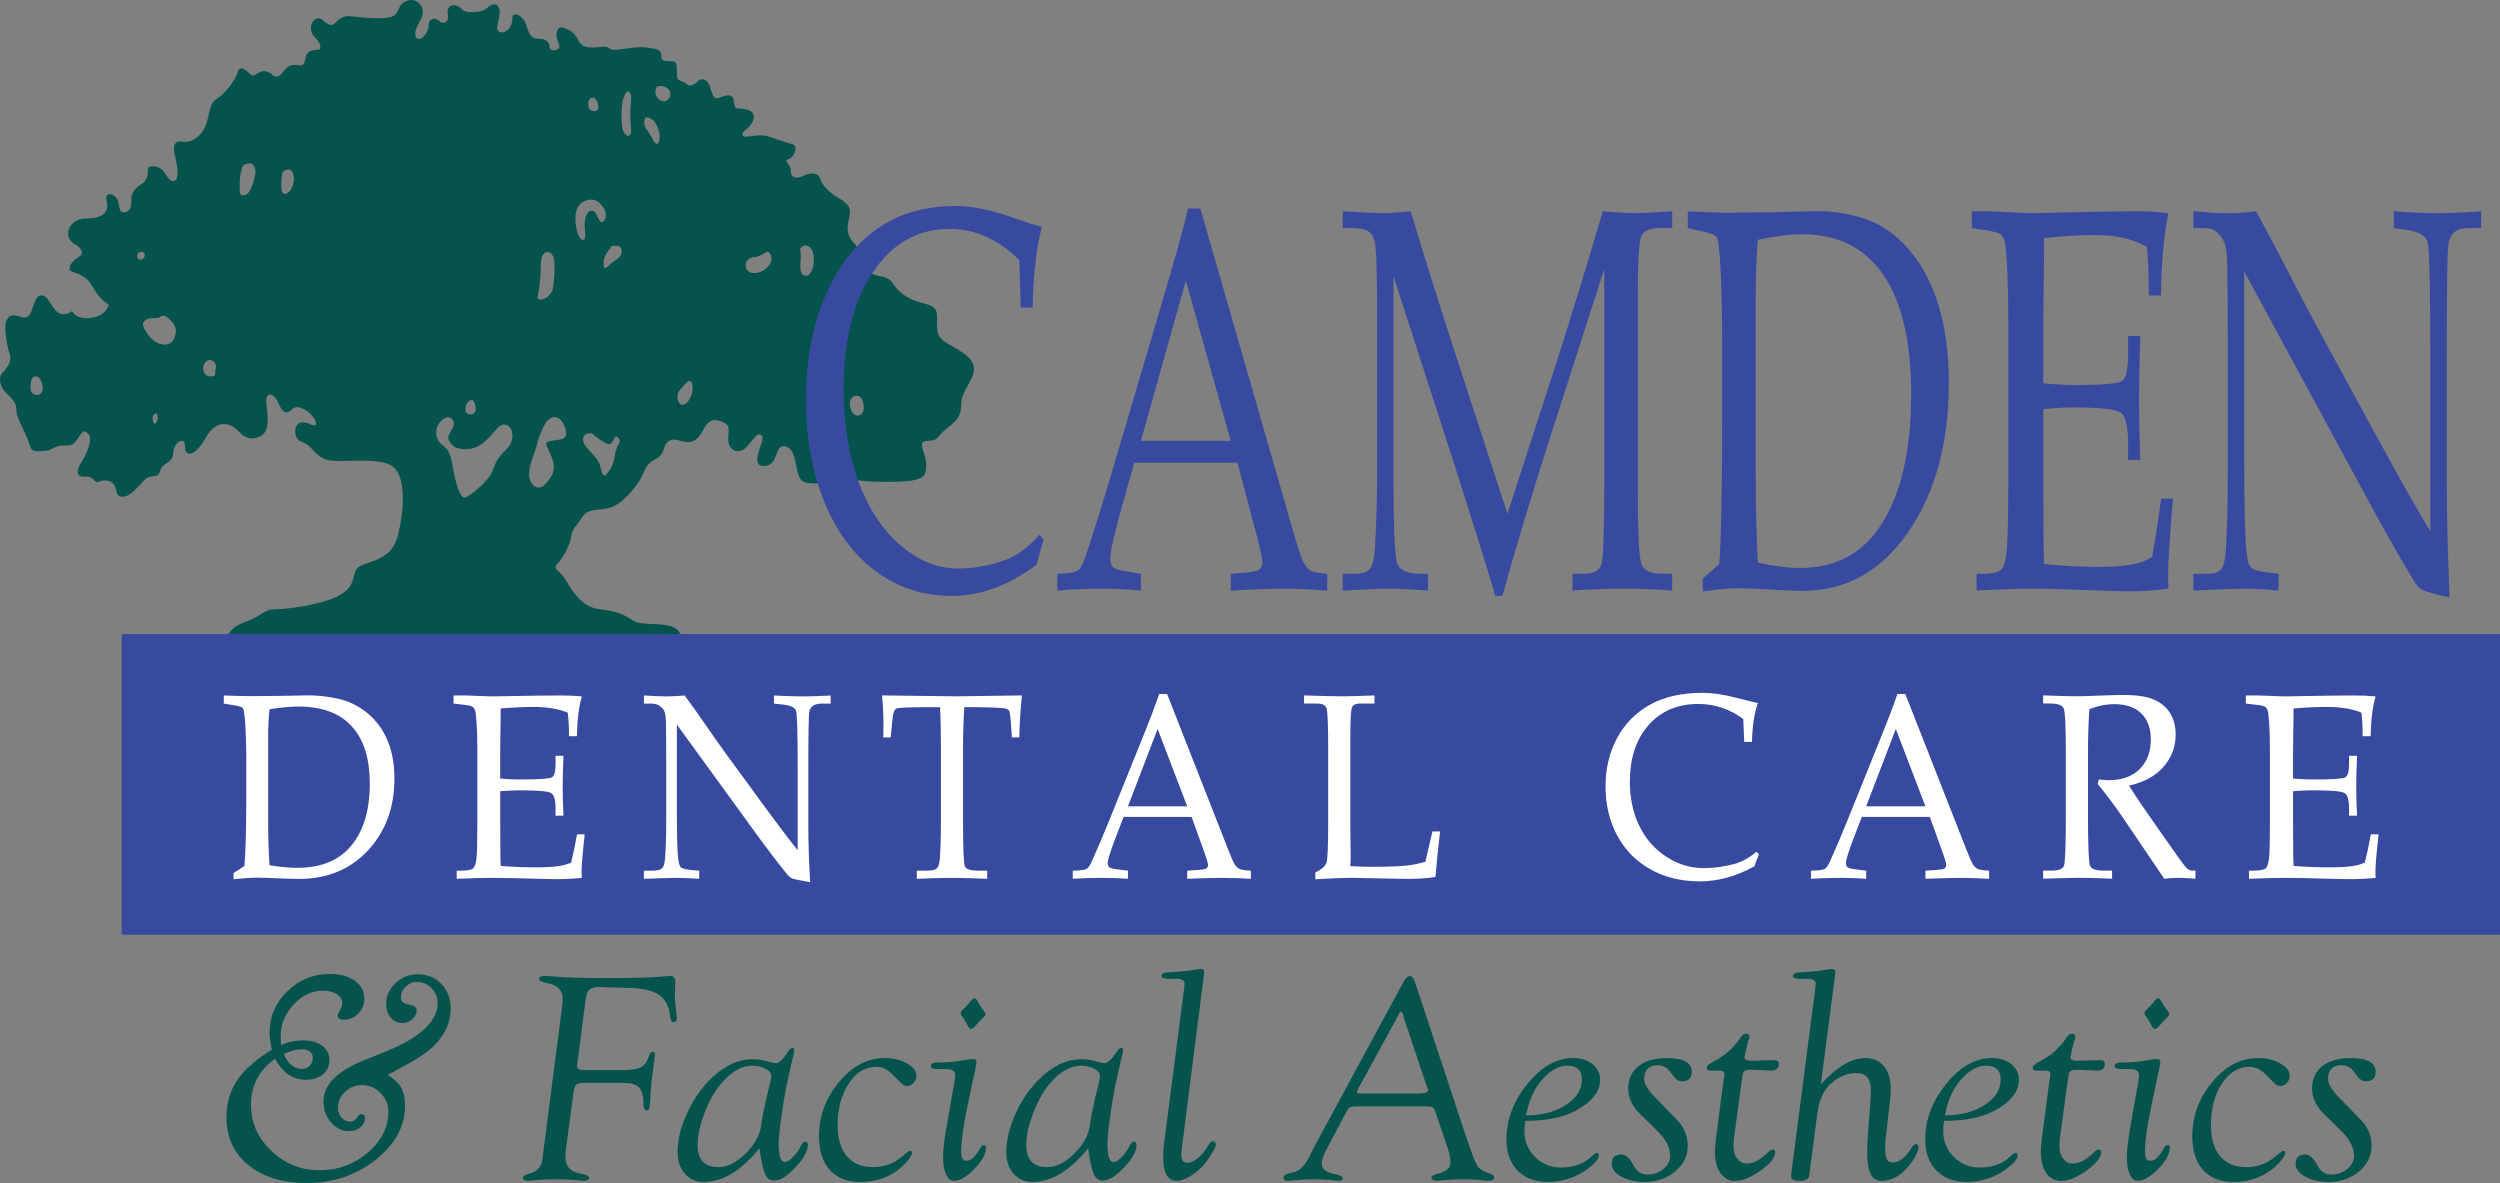 <?xml version="1.0" encoding="UTF-8"?><svg id="Layer_1" xmlns="http://www.w3.org/2000/svg" viewBox="0 0 894.02 423.05"><rect x="0" y="0" width="894.02" height="423.05" fill="#808080" stroke="none"/><defs><style>.cls-1{fill:#04534d;}.cls-2{fill:#fff;}.cls-3{fill:#384a9f;}</style></defs><path class="cls-1" d="m25.77,111.25s1.38,3.25,7,2.38,6.12-4.75,6.12-4.75c0,0-3.12-1.38-5.88-6.5s-8.12-4.75-8.12-6,.25-2.75,4-5c0,0,1.75-1.88-2.38-4.25s-2.12-9,4.38-9,8.12-2.75,7.25-6.38,3.12-2.5,4,0,.21,4.46,2.58,4.12,2.29-2.92,2.29-5.04,1.88-4,3.88-5.21,2-4,2-5.25,3.88-1.63,5.88,1.29,2.33,3.42,3.83,2.92.83-5.67,0-8.75-.58-5.75,2.67-5.17,7.33-2,8.75-7.17,1.17-6.67,3.75-8.33,6.25-6.17,7.17-9.17,3.04-.96,4.58.58,2.75-1.58,5.42-1.08,2.25,1.92,4,1.92,2.42-2.75,4.67-3.83,3.79.46,4.83-.58.37-2.79,1.75-4.17,3.54-.71,4.08-1.25.46-2.13-1.75-4.33-1.42-5.83.67-6.58,3.25,2.25,5.25,2.25,2.33-3.67,7.25-3.08,12.17,1.21,14.83-.06,1.5-4.52,5.33-5.6,7,3.17,4.42,7.17-2,6.58-.42,6.58,3.5-2.92,3.5-5.17,2.33-2.67,3.83-1.17,3.58-.08,3-2.17.58-4.08,3-3.42,1.42,2.33,5.25,2.33,4.96-.63,6.25-1.92,4-1.5,4,2-2,6.17,0,7,4.5-1.42,4.5-4.58,3.67-1.42,4.83,1.67,1.42,5.33,4.33,5.33,4.17,1.17,4.17,3,4.75,1.58,3.25-1.42-.67-6.25,1.67-5.5,4,1.67,5.25,4.25,2.92,2.83,5.5,2.83,4.5-.92,5.83.42,8.58-1.08,13.17-.42,5.33.83,5.33,3.33,3.92.92,5,2,.08,5.17.96,6.04,2,.58,3.21,1.79,3.08-.25,4.17-1.33,3.33-.5,4.25,2.75,1.42,4.08,3.5,3.25,4.33-1.42,4.75,1,.33,3,2.08,3,6,.58,5,3.92-4.33,4-3.92,5.58,5.5-.83,9.42.5,5.83,2.08,8.25,2.67,1,4.6-1.17,5.38.75,1.53.75,4.12,2,3.17,4.25,2,5.5-1.58,6.25.83,2.83,4.67,6.67,7,4.67,3.58,3.58,7.83.12,6.54,2.25,8.67,3.5,9.33,6.29,10.67,5.12.25,7.29,3.42,3.83,4.25,6.92,5.75,7.67,1.42,8.58,4.17-1.17,8,2.58,10.58,10.25,5.08,10.83,9.33-4.5,8.5-4.5,12.92-1.25,6.08-5,8.92-2.92,4.58-7.08,4.58-.42,4.42-.42,8.33-.75,5.08-5,5.83-15.5.58-18.75,0-16.5,2.17-20.08.5-1.75-11-6.25-12.59-2.33,6.92-8,6.92.83-9.33-.75-10.92-3.08,1.75-5.58,4.25-6.42,1.42-6.42-2.83,1.25-5.33-3.5-6.75-5,4.67-8.25,6.92-6.58-1.17-9.25.25-1.08,4.58-5.08,6.67-3.83,4.75-5.5,7.42-6.5,9.08-11.42,10.08-7.25.08-9.5,3.58-3.25,3.58-3.75,6.83-3,7.58-4.92,9.5,1,2.08,3.25,6.08,5.83,9.17,11.17,10,8.08,1,12.33,4,15.5-.75,17.5,5.58-157.67,1.58-158.83,1.58-2.83-2.17-2.83-2.17c0,0,.67-2.5,6.33-4.5s6-4.33,10.33-4.33,18.33-1.83,24-5.67,2.67-8.17,6.67-10,10.83-2.33,13-10.33,3.83-23-3-25.83-19.33,0-23.33-2-4.33-4.83-7.83-6-3-7,0-7,2.58,1,4.33,1,0-3.5-2.83-5.25-4.08-1.42-5.17-.33-2.92,2.08-4.58-1.92-3.83-4.08-4.42-2.42,1.17,7.67-.08,11.33-6.37,4.29-8.92,1.75-3.83-3.58-6.33-3.58-4.67,1.75-6.5,5-4.33,6.17-6.17,5.5-.62-3.21-1.67-4.25-3.75,1-3.75,4.33-3.75,3-4.67,6.17-3.17.83-5.58,3.25-4.92,6-8,6-1.08-4.5-4.67-5.58-3.54,1.46-5.17-.17-2-1.42-4-1.42-3.08-1.5-.58-5.42,3.79-8.46,2.33-9.92-1.92-1.17-3.75,1.67-2.58,2.5-5.33,2.5-4.33,1.92-6.25,1.92-4.83,1-5.58-1.83-1.58-4-2.83-6.83-2-4.17-2-6.42-2.04-4.04-3.83-5.83-2.92-5.25-1.08-7.08,3.33-4.25,2.58-6.5-2.33-9.33-1.25-11.92,2.75-2.25,5.08-1.5,3.33,0,4.42-3.5,2.25-4.83,4.08-3.92,3.42,5.67,5.75,6.33,4.17-1,4.17-1Zm-14.88,27.75c0,2.75,4.38,3.25,4.38,0s-1.75-4.25-1.75-4.25c-2.25-.75-2.62,1.5-2.62,4.25Zm40.38-22.25s2.12,5.5,6.5,6.38,5.12-3.12,5.12-5.12-3-5.12-4.5-5.12-.12.88-3.5.88-4.18,1.84-3.62,3Zm21.38,15.12s.12,2.73,2.62,2.73,1.25-.85,1.88-2.73-1.38-3.88-3-2.88-1.5,2.88-1.5,2.88Zm-18.06,17.69s.03,2.84,1.19,1.69.38-3.81,0-3.44-1.19.25-1.19,1.75Zm-5.56-57.98s.08,1.75,1.67,1.17,1.25-2.67,0-2.67-1.67.67-1.67,1.5Zm37.75-32.08s-1.08,2.75-1.08,6.17-.08,4.58,1.92,4.08,3-4.58,3.58-7-.67-4.33-1.58-4.33-2.56.26-2.83,1.08Zm14.17,2.58c-.06.5-1.25,7.25.83,7.25s3.33-3.39,3.33-5.19-.67-3.56-1.75-3.56-2.31.59-2.42,1.5Zm95,28.08s-2.58-.42-2.58,4.67-.67,9.67-1.17,11.42,5.08,1.08,5.67-3.92,1.17-12.17-1.92-12.17Zm22.92-2.25s-3,3.33-3,5.83.29,2.79,2,1.08,4.42-2.6,4.42-4.67-.58-2.41-3.42-2.24Zm-11.92-3.5c.92,1.75,2.83,2.58,2.25-1.92s.83-7.17,2.42-7.17,2.17,3,3.08,3.92,3.17-1.58,1.17-4.83-4.15-3.46-6.67-2.58c-5.25,1.84-3.17,10.83-2.25,12.58Zm61.5,13.08c2.42.67,5.42-.67,6.92-3.08s-.55-5.21-1.5-4.26-3.5,1.74-3.5,1.74c-4.83,0-4.33,4.94-1.92,5.6Zm17.92-5.6c0,1.98-1,6.75,1.89,6.75s3.69-7.89,1.61-9.97-3.5,0-3.5,0c-.52.52,0,1.25,0,3.23Zm-52-58.98c0,1,.5,2.67,2.54,3.25s3.96-2.42,2.04-4.33-4.08-.75-4.08-.75c0,0-.5.83-.5,1.83Zm-3.08,13.5c1.08,1.08,1.96,3.71,3.08,4.83s2.17-1.67,1.08-4.92-2.33-3.68-3.33-4.17c-2.42-1.17-1.92,3.17-.83,4.25Zm-9-6.72c-.17,4.03.17,7.22,1.33,8.38s2.11.17,2.11-1.35-.69-5.4-.11-9.9-1.33-4.17-1.33-4.17c-1.04,1.04-1.83,3-2,7.03Zm-11.83-1.37c0,1.33,3.5,2.42,3.5,0s-1.5-3.42-1.5-3.42c-2.67,0-2,2.08-2,3.42Zm94,104.25s-1.33,1.33,0,4.25,4.42,2,4.42-.83-.93-4.42-2.5-4.42-1.91,1-1.91,1Zm-61.83-2.42s-1.04,2.63.5,4.17,4-1.42,4.42-4.17-.25-4.58-1.58-3.67-3.33,3.67-3.33,3.67Zm-32.92,15c-.42,0-2.08,1.58-.67,3.83s4.75,4.67,5.5,7.42,1.12,4.37,2.17,3.33,2.67-3.08,3.08-6.42,1.83-4.67,1.83-5.5-1-2.17-1.67-1.5-1.08,3.25-3,2.33-4.58-3-5.08-3.5-1.25,0-2.17,0Zm-14.92-3.33s-2.15,4-2.61,6.58-2.97,7.17-2.97,11.08,3,6.42,5.58,3.83,4.5-5.36,2.33-10.22-2.58-4.86.08-5.44,5.25-.11,5.25-2.72-1.9-5.78-4.12-5.78-3.55,2.67-3.55,2.67Zm-28.33-5.75s-.33,2.5,2.25,2.08,1.08-5.17,0-5.17-2.25,1.5-2.25,3.08Zm-8.42,12.92c3.33,2.33,3.25,5.08,4.33,10.33s2.42,9.08,4.07,8.58,8.6-6.17,9.68-9.42,1.87-4.71,5-7.83,2.5-7.83,0-8.67-3.79,2.04-6.42,4.67-5,4-8.26,4-4.9-1.17-5.9-3.17,1.75-3.83,1.75-6-2.25-2.33-2.25-2.33c-4.58,1.42-5.33,7.5-2,9.83Z"/><rect class="cls-3" x="43.52" y="226.75" width="850.5" height="107.5"/><path class="cls-2" d="m87.4,309.65c.44-4.76.67-13.08.67-24.97v-13.36c0-5.47-.17-10.18-.5-14.14-.19-2.3-.45-3.64-.77-4.01s-1.47-.71-3.44-1.01l-3.33-.55v-2.9c4.59.15,7.67.23,9.25.23l11.21-.09,9.13-.18c3.67-.06,7.43.34,11.3,1.2s7.36,2.59,10.5,5.18c3.14,2.6,5.53,5.85,7.17,9.77,1.64,3.92,2.46,8.44,2.46,13.57,0,10.38-3.16,18.97-9.48,25.75-6.32,6.79-14.58,10.18-24.78,10.18l-5.13-.14c-5.03-.22-8.21-.32-9.55-.32-2.25,0-5.11.18-8.59.55v-2.21l3.88-2.53Zm9-.23c3.75.61,7.06.92,9.92.92,7.78,0,13.82-2.21,18.13-6.63,5.2-5.38,7.79-13.21,7.79-23.5,0-8.97-2.16-15.8-6.48-20.5-4.32-4.7-10.65-7.05-18.99-7.05-2.92,0-6.38.32-10.38.97-.33,2.95-.5,6.3-.5,10.04v30.13c0,5.56.17,10.77.5,15.62Zm82.48-26.49v11.31l.04,6.51c0,4.06.04,7.03.12,8.91,4.05.34,8.4.51,13.03.51,3.11,0,5.72-.15,7.83-.46,1.36-.18,2.8-.58,4.33-1.2.69-2.7,1.4-6.08,2.12-10.14h2.74c-.75,6.75-1.12,11.24-1.12,13.49l.08,2.08c-3.19.31-6.32.46-9.4.46l-6.53-.14c-7.21-.21-12.5-.32-15.88-.32s-7.55.11-12.93.32v-2.9h1.29c2.41,0,3.93-.26,4.55-.78.62-.52,1.04-1.75,1.25-3.69.21-1.94.31-6.2.31-12.81v-25.29c0-4.15-.09-7.54-.27-10.18-.18-2.64-.37-4.22-.58-4.72s-.51-.9-.89-1.17c-.39-.28-1.58-.52-3.58-.74l-3.2-.37v-2.9h4.49l4.41.16c2.47.11,4.34.16,5.61.16l15.97-.27,7.57-.05c2.58-.03,5.18.08,7.82.32-1.05,3.65-1.64,8.39-1.75,14.24h-2.83c0-3.38-.15-6.19-.46-8.43-3.27-1.35-7.29-2.03-12.06-2.03-3.8,0-7.77.18-11.93.55.03,2.88,0,5.76-.08,8.65l-.08,7.08v9.34c2.74.22,5.17.32,7.28.32,6.6,0,10.33-.25,11.21-.76s1.31-2.08,1.31-4.72v-2.99h2.83c-.19,4.64-.29,8.34-.29,11.1,0,2.92.1,6.36.29,10.32h-2.83v-2.67c0-2.95-.52-4.75-1.56-5.41-1.04-.66-4.7-.99-11-.99-2.33,0-4.74.11-7.23.32Zm63.18-23.84v31.85c0,7.25.12,12.31.37,15.16.19,2.18.52,3.51.98,3.99s1.78.82,3.97,1.04l2.66.23v2.9c-3.01-.21-5.73-.32-8.17-.32-1.69,0-5.56.11-11.61.32v-2.9h2.98c1.79,0,2.96-.28,3.52-.83.55-.55.9-1.64,1.03-3.27.3-3.38.46-7.97.46-13.78v-22.9c0-4.3-.04-8.55-.12-12.76-.06-1.78-.27-3-.64-3.66-.37-.66-.92-1.25-1.63-1.77-.72-.52-1.72-.78-3.02-.78h-2.56v-2.9c3.5.21,6.18.32,8.03.32,1.99,0,4.16-.11,6.54-.32,2.73,3.72,5.3,7.33,7.71,10.85,2.41,3.52,4.92,7.06,7.51,10.62l14.15,19.35c5.1,6.94,8.78,11.76,11.04,14.47v-29.58c0-12.38-.2-19.14-.6-20.29-.4-1.15-1.99-1.88-4.78-2.19l-3.1-.32v-2.9c4.44.21,7.89.32,10.34.32s5.87-.11,9.93-.32v2.9h-3.19c-2.56,0-4.04.95-4.43,2.86-.25,1.26-.37,7.99-.37,20.18v20.78c0,5.59.22,12.27.66,20.04-3.75-.65-5.93-1.11-6.54-1.41-.61-.29-1.19-.78-1.74-1.45-3.06-3.78-6.27-7.97-9.64-12.58l-29.74-40.93Zm102.79-6.2c-.31,4.61-.46,9.46-.46,14.56v26.26c0,9.77.22,15.15.67,16.15.45,1,2.05,1.5,4.8,1.5h3.16v2.9c-4.97-.21-9.17-.32-12.62-.32s-7.66.11-12.54.32v-2.9h3.53c1.85,0,3.06-.27,3.62-.81.56-.54.91-1.59,1.05-3.16.28-3.59.42-8.23.42-13.91v-26.31c0-5.19-.1-9.95-.29-14.28h-4.28c-6.91,0-10.72.18-11.42.53-.7.35-1.16,1.73-1.38,4.12l-.59,6.17h-2.65l.08-5.48c0-2.21-.17-5.39-.5-9.54,15.15.21,24.06.32,26.72.32l23.27-.32c-.53,5.19-.84,10.2-.93,15.02h-2.65l-.42-6.04c-.17-2.09-.41-3.32-.71-3.71-.31-.38-1-.62-2.06-.71-3.09-.25-6.59-.37-10.52-.37h-3.28Zm81.29,39.25h-24.34l-2.85,7.42c-1.88,4.91-2.82,7.92-2.82,9.03,0,.71.18,1.21.53,1.52.35.31,1.24.55,2.67.74l4.04.51v2.9c-2.69-.21-5.72-.32-9.09-.32-4.04,0-7.59.11-10.65.32v-2.9l1.26-.05c1.96-.06,3.23-.28,3.81-.67.57-.38,1.18-1.33,1.83-2.83,1.99-4.42,4.03-9.2,6.1-14.33l11.57-28.7c3.09-7.62,5.19-13.15,6.31-16.59h2.86l21.29,54.23c1.43,3.69,2.38,5.91,2.86,6.66.48.75,1.02,1.29,1.64,1.61.62.32,2,.55,4.17.67v2.9c-3.65-.21-7.13-.32-10.44-.32-3.09,0-7.2.11-12.33.32v-2.9l4.17-.28c1.49-.12,2.37-.29,2.65-.51.42-.34.63-.77.63-1.29,0-.55-.42-2-1.26-4.33l-4.62-12.81Zm-22.78-3.78h21.2l-10.59-27.68-10.61,27.68Zm79.51,21.38c2.75.15,5.43.23,8.04.23,5.27,0,9.4-.15,12.37-.46,2.08-.25,4.22-.69,6.44-1.34l2.52-10.83h2.74c-.7,5.8-1.25,11.23-1.64,16.26-2.53.46-5.98.69-10.35.69l-20.03-.37c-2.69,0-6.89.17-12.58.51v-2.44c2.24-1.07,3.57-2.23,3.98-3.46.41-1.23.61-6.1.61-14.6v-25.34c0-9.21-.2-14.35-.61-15.41-.41-1.06-1.55-1.59-3.43-1.59h-4.59v-2.9c6.68.21,11.11.32,13.3.32,2.92,0,6.87-.11,11.87-.32v2.9h-5.22c-1.49,0-2.43.47-2.82,1.41-.39.94-.59,4.83-.59,11.68v29.35l.13,12.99-.13,2.72Zm140.87-44.41l-.33-8.2c-2.44-1.81-5-3.16-7.68-4.05-2.68-.89-5.47-1.34-8.38-1.34-7.41,0-13.35,2.52-17.81,7.56-4.46,5.04-6.69,11.78-6.69,20.23,0,5.93,1.13,11.21,3.4,15.85,2.26,4.64,5.48,8.31,9.66,11.01,4.17,2.7,8.58,4.05,13.22,4.05,3.68,0,7.32-.48,10.91-1.43,2.69-.71,5.39-2.18,8.11-4.42l.86.92c-.58,1.41-1.11,2.84-1.61,4.28-3.21,1.78-6.45,3.13-9.7,4.03s-6.53,1.36-9.82,1.36c-6.75,0-12.69-1.46-17.81-4.38-5.12-2.92-9.05-6.95-11.8-12.09-2.74-5.14-4.12-10.96-4.12-17.44s1.39-12.28,4.16-17.39c2.77-5.11,6.69-9.08,11.76-11.89s11.29-4.22,18.68-4.22c3.87,0,8.4.71,13.59,2.12,2.58.68,4.68,1.18,6.3,1.52-1.23,3.29-1.95,7.92-2.14,13.91h-2.76Zm66.39,26.81h-24.34l-2.85,7.42c-1.88,4.91-2.82,7.92-2.82,9.03,0,.71.18,1.21.53,1.52.35.31,1.24.55,2.67.74l4.04.51v2.9c-2.69-.21-5.72-.32-9.09-.32-4.04,0-7.59.11-10.65.32v-2.9l1.26-.05c1.96-.06,3.23-.28,3.81-.67.57-.38,1.18-1.33,1.83-2.83,1.99-4.42,4.03-9.2,6.1-14.33l11.57-28.7c3.09-7.62,5.19-13.15,6.31-16.59h2.86l21.29,54.23c1.43,3.69,2.38,5.91,2.86,6.66.48.75,1.02,1.29,1.64,1.61.62.32,2,.55,4.17.67v2.9c-3.65-.21-7.13-.32-10.44-.32-3.09,0-7.2.11-12.33.32v-2.9l4.17-.28c1.49-.12,2.37-.29,2.65-.51.42-.34.63-.77.63-1.29,0-.55-.42-2-1.26-4.33l-4.62-12.81Zm-22.78-3.78h21.2l-10.59-27.68-10.61,27.68Zm94.02-7.37c2.75,4.33,6.16,9.37,10.23,15.11l8.08,11.47c1.43,1.97,2.38,3.09,2.86,3.36.48.28.97.41,1.47.41h1.09v2.9c-2.33-.21-4.36-.32-6.1-.32-1.6,0-3.28.11-5.05.32l-14.9-22.02c-2.78-4.05-5.75-8.02-8.92-11.89l.42-1.57c1.63.15,2.83.23,3.62.23,4.68,0,8.35-1.32,11-3.96,2.65-2.64,3.98-6.17,3.98-10.6,0-3.96-1.12-7.06-3.37-9.28-2.25-2.23-5.49-3.34-9.72-3.34-2.95,0-5.91.6-8.88,1.8-.34,4.88-.5,10.11-.5,15.66v22.25c0,10.84.24,16.85.71,18.04.48,1.18,2.02,1.77,4.63,1.77h3.28v2.9c-4.66-.21-8.51-.32-11.57-.32-2.41,0-6.78.11-13.09.32v-2.9h3.16c2.41,0,3.84-.58,4.29-1.73.45-1.15.67-7.21.67-18.18v-22.16c0-9.52-.26-14.85-.78-15.99-.52-1.14-2.21-1.7-5.07-1.7h-2.27v-2.9c5.22.21,9.2.32,11.95.32,1.85,0,4.52-.08,8-.23,4.04-.15,6.94-.23,8.71-.23,4.85,0,8.54.56,11.05,1.68,2.51,1.12,4.42,2.74,5.72,4.86,1.3,2.12,1.96,4.65,1.96,7.6,0,4.33-1.42,8.15-4.27,11.47-2.85,3.32-6.98,5.59-12.39,6.82Zm58.64,1.94v11.31l.04,6.51c0,4.06.04,7.03.13,8.91,4.1.34,8.5.51,13.19.51,3.15,0,5.79-.15,7.92-.46,1.38-.18,2.84-.58,4.38-1.2.7-2.7,1.42-6.08,2.15-10.14h2.78c-.76,6.75-1.14,11.24-1.14,13.49l.08,2.08c-3.23.31-6.4.46-9.51.46l-6.61-.14c-7.29-.21-12.65-.32-16.08-.32s-7.64.11-13.09.32v-2.9h1.3c2.44,0,3.98-.26,4.61-.78.63-.52,1.05-1.75,1.26-3.69.21-1.94.32-6.2.32-12.81v-25.29c0-4.15-.09-7.54-.27-10.18-.18-2.64-.38-4.22-.59-4.72s-.51-.9-.9-1.17c-.39-.28-1.6-.52-3.62-.74l-3.24-.37v-2.9h4.54l4.46.16c2.5.11,4.39.16,5.68.16l16.16-.27,7.66-.05c2.61-.03,5.25.08,7.91.32-1.07,3.65-1.66,8.39-1.77,14.24h-2.86c0-3.38-.15-6.19-.46-8.43-3.31-1.35-7.38-2.03-12.2-2.03-3.84,0-7.87.18-12.08.55.03,2.88,0,5.76-.08,8.65l-.08,7.08v9.34c2.78.22,5.23.32,7.36.32,6.68,0,10.46-.25,11.34-.76s1.33-2.08,1.33-4.72v-2.99h2.86c-.2,4.64-.29,8.34-.29,11.1,0,2.92.1,6.36.29,10.32h-2.86v-2.67c0-2.95-.53-4.75-1.58-5.41-1.05-.66-4.76-.99-11.13-.99-2.36,0-4.8.11-7.32.32Z"/><path class="cls-3" d="m365.02,109.99l-.51-16.97c-3.78-3.75-7.75-6.54-11.89-8.39-4.14-1.84-8.47-2.76-12.98-2.76-11.48,0-20.67,5.21-27.58,15.63-6.91,10.42-10.36,24.37-10.36,41.84,0,12.26,1.75,23.19,5.26,32.79,3.51,9.6,8.49,17.19,14.95,22.78,6.46,5.59,13.28,8.39,20.47,8.39,5.7,0,11.33-.98,16.9-2.96,4.17-1.46,8.35-4.51,12.56-9.15l1.34,1.91c-.89,2.92-1.72,5.88-2.49,8.86-4.97,3.69-9.98,6.47-15.02,8.34s-10.11,2.81-15.21,2.81c-10.46,0-19.65-3.02-27.58-9.05-7.93-6.04-14.02-14.38-18.27-25.02-4.25-10.64-6.38-22.67-6.38-36.08s2.15-25.4,6.44-35.98c4.29-10.58,10.36-18.78,18.2-24.59,7.84-5.81,17.48-8.72,28.92-8.72,5.99,0,13.01,1.46,21.04,4.38,4,1.4,7.25,2.45,9.76,3.15-1.91,6.8-3.02,16.39-3.32,28.78h-4.27Zm77.49,55.47h-36.88l-4.32,15.35c-2.85,10.17-4.27,16.39-4.27,18.68,0,1.46.26,2.51.8,3.15.53.64,1.88,1.14,4.05,1.52l6.12,1.05v6c-4.08-.45-8.67-.67-13.77-.67-6.12,0-11.5.22-16.13.67v-6l1.91-.1c2.97-.13,4.9-.59,5.77-1.38.87-.79,1.79-2.75,2.77-5.86,3.02-9.15,6.1-19.03,9.25-29.64l17.53-59.38c4.68-15.76,7.86-27.2,9.56-34.31h4.34l32.26,112.18c2.17,7.63,3.61,12.22,4.33,13.77.72,1.56,1.55,2.67,2.49,3.34.93.67,3.04,1.13,6.31,1.38v6c-5.53-.45-10.8-.67-15.81-.67-4.68,0-10.9.22-18.68.67v-6l6.31-.57c2.25-.25,3.59-.6,4.02-1.05.64-.7.96-1.59.96-2.67,0-1.14-.64-4.13-1.91-8.96l-7-26.5Zm-34.51-7.82h32.12l-16.05-57.26-16.07,57.26Zm165.71-61.48l-18.95,58.95c-7.11,22.13-12.93,41.47-17.49,58h-2.55c-1.57-5.66-6.08-20.19-13.53-43.6l-22.85-70.7v73.69c0,17.16.46,26.9,1.38,29.22.92,2.32,3.77,3.48,8.56,3.48h2.37v6c-5.92-.45-10.74-.67-14.44-.67-2.68,0-8.03.22-16.04.67v-6h4.14c2.8,0,4.67-.6,5.61-1.81.93-1.21,1.51-3.4,1.72-6.58.55-8.9.83-18.49.83-28.78v-53.95c0-13.03-.19-21.64-.57-25.83-.17-2.16-.8-3.81-1.88-4.96-1.08-1.14-3.24-1.72-6.47-1.72h-3.38v-6c7.4.45,12.05.67,13.97.67,2.42,0,5.87-.22,10.33-.67,5.15,17.1,11.08,35.95,17.81,56.55l16.79,51.59,15.5-47.78c5.44-16.72,11.66-36.84,18.63-60.37,5.31.45,9.05.67,11.22.67,2.51,0,7.03-.22,13.58-.67v6h-4.17c-3.76,0-6.06.97-6.89,2.91-.83,1.94-1.25,8.91-1.25,20.92v69.67c0,15.5.44,24.4,1.31,26.69s3.32,3.43,7.34,3.43h3.65v6c-5.91-.45-11.56-.67-16.96-.67-5.95,0-12.18.22-18.68.67v-6h4.21c3.36,0,5.39-1.1,6.09-3.29.7-2.19,1.05-11.61,1.05-28.26v-77.49Zm41.13,105.52c.68-9.85,1.02-27.07,1.02-51.66v-27.64c0-11.31-.25-21.06-.76-29.26-.3-4.77-.69-7.53-1.18-8.29-.49-.76-2.24-1.46-5.26-2.1l-5.1-1.14v-6c7.01.32,11.73.48,14.16.48l17.15-.19,13.96-.38c5.61-.13,11.37.7,17.28,2.48,5.91,1.78,11.26,5.35,16.07,10.72,4.8,5.37,8.46,12.1,10.97,20.21,2.51,8.1,3.76,17.46,3.76,28.07,0,21.48-4.84,39.24-14.51,53.28-9.67,14.04-22.31,21.06-37.91,21.06l-7.84-.29c-7.69-.45-12.56-.67-14.6-.67-3.44,0-7.82.38-13.13,1.14v-4.58l5.93-5.24Zm13.77-.48c5.74,1.27,10.8,1.91,15.18,1.91,11.9,0,21.15-4.58,27.74-13.73,7.95-11.12,11.92-27.32,11.92-48.61,0-18.55-3.31-32.69-9.91-42.41-6.61-9.72-16.29-14.58-29.04-14.58-4.46,0-9.76.67-15.88,2-.51,6.1-.76,13.03-.76,20.78v62.33c0,11.5.25,22.27.76,32.31Zm102.08-54.81v23.39l.06,13.46c0,8.4.06,14.54.19,18.43,6.22.7,12.88,1.05,19.99,1.05,4.77,0,8.77-.32,12-.95,2.09-.38,4.3-1.21,6.64-2.48,1.06-5.59,2.15-12.58,3.26-20.97h4.21c-1.15,13.96-1.72,23.26-1.72,27.91l.13,4.3c-4.89.63-9.69.95-14.41.95l-10.01-.29c-11.05-.45-19.17-.67-24.36-.67s-11.58.22-19.83.67v-6h1.98c3.7,0,6.03-.54,6.98-1.62.96-1.08,1.59-3.62,1.91-7.62.32-4,.48-12.83.48-26.5v-52.33c0-8.58-.14-15.6-.41-21.06-.28-5.46-.57-8.72-.89-9.77-.32-1.05-.78-1.86-1.37-2.43-.6-.57-2.42-1.08-5.48-1.53l-4.91-.76v-6h6.89l6.76.33c3.78.22,6.65.33,8.61.33l24.48-.56,11.6-.11c3.95-.06,7.95.16,11.99.67-1.62,7.55-2.51,17.36-2.68,29.45h-4.34c0-6.99-.23-12.8-.7-17.44-5.02-2.8-11.18-4.19-18.49-4.19-5.82,0-11.92.38-18.3,1.14.04,5.96,0,11.92-.13,17.89l-.13,14.65v19.31c4.21.45,7.93.67,11.16.67,10.12,0,15.84-.52,17.18-1.57,1.34-1.05,2.01-4.3,2.01-9.77v-6.2h4.34c-.3,9.6-.45,17.25-.45,22.97,0,6.04.15,13.15.45,21.35h-4.34v-5.53c0-6.1-.8-9.83-2.39-11.2-1.59-1.37-7.22-2.05-16.86-2.05-3.57,0-7.27.22-11.09.67Zm71.86-49.31v65.88c0,15,.19,25.46.58,31.37.3,4.51.8,7.26,1.5,8.25.71.99,2.75,1.7,6.12,2.14l4.1.48v6c-4.64-.45-8.84-.67-12.59-.67-2.6,0-8.56.22-17.89.67v-6h4.59c2.76,0,4.57-.57,5.42-1.72.85-1.14,1.38-3.4,1.59-6.77.47-6.99.7-16.49.7-28.5v-47.37c0-8.9-.06-17.7-.19-26.4-.08-3.68-.41-6.21-.99-7.58-.57-1.37-1.41-2.59-2.52-3.67-1.11-1.08-2.66-1.62-4.65-1.62h-3.95v-6c5.4.45,9.52.67,12.37.67,3.06,0,6.42-.22,10.07-.67,4.21,7.69,8.17,15.17,11.89,22.45,3.72,7.28,7.58,14.6,11.57,21.97l21.81,40.03c7.86,14.36,13.54,24.34,17.02,29.93v-61.19c0-25.61-.31-39.6-.92-41.99-.62-2.38-3.07-3.89-7.36-4.53l-4.78-.67v-6c6.84.45,12.16.67,15.94.67s9.05-.22,15.3-.67v6h-4.91c-3.95,0-6.23,1.97-6.82,5.91-.38,2.61-.57,16.52-.57,41.75v42.99c0,11.57.34,25.39,1.02,41.46-5.78-1.33-9.14-2.3-10.07-2.91-.94-.6-1.83-1.6-2.68-3-4.72-7.82-9.67-16.5-14.86-26.03l-45.84-84.67Z"/><g><path class="cls-1" d="m138.63,384.37c2.35,1.49,3.98,3.04,4.87,4.65.9,1.61,1.34,3.75,1.34,6.4,0,7.37-3.51,13.81-10.53,19.34-7.02,5.52-15.19,8.29-24.53,8.29-8.7,0-15.67-2.12-20.91-6.38-5.25-4.25-7.87-9.92-7.87-17,0-5.1,1.26-9.54,3.78-13.31,2.52-3.77,6.67-7.45,12.46-11.02-.56-2.33-.84-4.37-.84-6.1,0-5.73,2.13-10.65,6.38-14.77,4.25-4.12,9.33-6.18,15.23-6.18,3.66,0,6.62.81,8.88,2.44,2.26,1.62,3.39,3.78,3.39,6.46,0,2.05-.72,3.8-2.17,5.27-1.45,1.47-3.16,2.2-5.15,2.2-1.46,0-2.2-.51-2.2-1.54,0-.35.24-.94.73-1.75.6-1.03.9-1.91.9-2.66,0-1.27-.65-2.34-1.95-3.19-1.3-.85-2.92-1.27-4.85-1.27-3.94,0-7.46,1.65-10.56,4.94-3.1,3.29-4.65,7.07-4.65,11.32,0,.74.05,1.81.15,3.19,2.39-1.1,5.01-1.65,7.85-1.65s5.12.64,6.84,1.91,2.58,2.99,2.58,5.15-.78,3.78-2.32,5.07c-1.55,1.29-3.59,1.94-6.13,1.94-4.67,0-8.33-2.51-10.98-7.54-5.75,4.17-8.62,9.62-8.62,16.34s2.41,11.93,7.23,16.58c4.82,4.65,10.59,6.98,17.29,6.98s12.3-2.09,17.23-6.28c4.93-4.19,7.4-9.08,7.4-14.66,0-2.54-.93-4.76-2.8-6.66-1.87-1.89-4.05-2.84-6.55-2.84s-4.43.79-6.13,2.37c-1.7,1.58-2.55,3.49-2.55,5.73,0,1.39.42,2.56,1.26,3.52.84.96,1.88,1.44,3.11,1.44,1.08,0,1.96-.57,2.63-1.7.42-.64.86-.96,1.32-.96.95,0,1.39.53,1.32,1.58-.08,1.26-.66,2.33-1.76,3.19-1.1.86-2.44,1.29-4,1.29-2.46,0-4.59-1.04-6.38-3.13-1.79-2.09-2.69-4.59-2.69-7.49,0-5.91,4.75-10.78,14.24-14.61l8.02-3.25c12.37-5,18.56-10.77,18.56-17.3,0-2.09-.73-3.88-2.17-5.35-1.45-1.47-3.21-2.21-5.28-2.21-1.51,0-2.83.57-3.98,1.7s-1.72,2.41-1.72,3.85c0,1.33.86,2.15,2.58,2.48,2.05.35,3.08,1.04,3.08,2.06,0,1.16-.51,2.21-1.53,3.16-1.02.95-2.15,1.42-3.37,1.42-1.82,0-3.28-.64-4.37-1.91s-1.64-2.94-1.64-4.99c0-2.8,1.12-5.25,3.36-7.36,2.24-2.11,4.85-3.16,7.84-3.16,3.47,0,6.32,1.16,8.54,3.48,2.22,2.32,3.33,5.27,3.33,8.85,0,4.67-1.9,9-5.71,12.96-2.28,2.41-6.63,5.29-13.05,8.66-.82.46-2.07,1.13-3.75,2.02Zm-37.14-7.49c1.49,3.58,3.64,5.37,6.47,5.37,1.08,0,2-.37,2.76-1.12.76-.74,1.14-1.65,1.14-2.71,0-2.12-1.38-3.19-4.13-3.19-1.67,0-3.76.55-6.25,1.65Z"/><path class="cls-1" d="m208.57,382.67h14.22c3.06,0,5.23-.35,6.52-1.06,1.29-.71,2.21-2.04,2.77-3.98.26-.96.67-1.45,1.23-1.49.63-.04.95.32.95,1.06l-1.34,10.01-.56,8.48c-.08.92-.47,1.38-1.18,1.38s-1.06-.74-1.06-2.23c0-2.83-.52-4.81-1.57-5.92s-2.88-1.67-5.49-1.67h-13.89c-1.61,0-2.64.2-3.11.61-.47.41-.79,1.35-.98,2.84l-2.67,20.08c-.15,1.27-.23,2.32-.23,3.13,0,3.15,1.75,5.07,5.26,5.74,2.13.39,3.19.89,3.19,1.49,0,.74-.65,1.12-1.96,1.12-.22,0-.71-.03-1.46-.1-2.5-.29-5.2-.44-8.11-.44-2.72,0-4.97.08-6.75.24l-1.62.14c-.86.1-1.41.15-1.67.15-1.38,0-2.06-.36-2.06-1.09,0-.54.65-1,1.96-1.36,2.95-.71,4.61-2.37,4.98-4.99l.34-2.76,6.66-51.56c.19-1.34.28-2.4.28-3.18,0-3.15-1.75-5.04-5.26-5.68-2.13-.39-3.19-.88-3.19-1.49,0-.74.58-1.12,1.74-1.12.97,0,2.28.07,3.92.21,3.43.35,9.54.53,18.31.53,9.71,0,16.2-.16,19.49-.48,1.68-.18,2.8-.27,3.36-.27,1.27,0,1.9.64,1.9,1.91l-.17,6.2.73,6.78c0,1.06-.42,1.59-1.26,1.59-.65,0-1.03-.71-1.15-2.12-.37-3.61-1.78-6.2-4.21-7.76-2.44-1.56-6.28-2.34-11.52-2.34l-6.75-.21-2.79-.11c-1.71,0-2.91.32-3.6.96-.69.64-1.14,1.88-1.37,3.73l-2.84,21.93-.23,1.6.17.74c.26.5.95.75,2.07.75Z"/><path class="cls-1" d="m271.59,410.61c-6.5,8.05-13.16,12.07-19.99,12.07-2.72,0-4.96-.99-6.69-2.98-1.74-1.98-2.6-4.55-2.6-7.7,0-4.18,1.05-8.63,3.14-13.36,2.09-4.73,4.8-8.81,8.13-12.25,4.97-5.06,10.17-7.6,15.59-7.6,1.91,0,4,.34,6.28,1.03.82.25,1.5.38,2.02.38,1.09,0,2.43-1.23,4.03-3.69.8-1.21,1.43-1.8,1.89-1.76.46.04.69.37.69,1.01,0,.28-.06.58-.17.9-.08.25-.32,1.24-.73,2.98l-1.29,5.8c-.78,3.33-1.55,7.61-2.3,12.82s-1.12,8.78-1.12,10.69c0,4.4.73,6.6,2.18,6.6.75,0,1.71-.58,2.88-1.75,1.18-1.17,2.08-2.43,2.72-3.77.52-1.17,1.08-1.75,1.68-1.75.63,0,.95.37.95,1.11,0,2.26-1.48,4.96-4.45,8.1s-5.5,4.71-7.59,4.71c-1.46,0-2.54-.79-3.25-2.38-.71-1.59-1.38-4.66-2.02-9.21Zm-2.38-29.53c-3.95,0-7.72,2.12-11.3,6.38-2.35,2.8-4.34,6.33-5.98,10.6-1.64,4.27-2.46,8.07-2.46,11.4,0,5.28,2.49,7.92,7.47,7.92,3.16,0,6.37-1.6,9.64-4.81,3.27-3.21,5.15-6.6,5.63-10.19.27-1.98.55-3.64.86-4.99l1.03-4.78c.61-2.65,1.05-4.44,1.32-5.36.27-.99.4-1.88.4-2.65,0-.88-.69-1.69-2.07-2.41-1.38-.73-2.89-1.09-4.53-1.09Z"/><path class="cls-1" d="m322.28,387.35l-3.26-3.24c-1.76-1.73-3.66-2.6-5.68-2.6-3.94,0-7.22,2-9.85,5.99-2.63,4-3.94,8.96-3.94,14.89,0,4.76,1.09,8.45,3.28,11.06,2.19,2.61,5.28,3.92,9.29,3.92s7.41-1.22,10.33-3.67l2.08-1.7c.3-.28.62-.42.95-.42.45-.03.67.18.67.63,0,.85-.82,2.13-2.46,3.86-4.22,4.41-9.59,6.61-16.13,6.61-4.63,0-8.23-1.43-10.81-4.28-2.58-2.85-3.86-6.84-3.86-11.98,0-7.3,2.39-13.79,7.17-19.5,4.78-5.7,10.21-8.55,16.29-8.55,3.02,0,5.67.63,7.95,1.9,2.28,1.27,3.42,2.73,3.42,4.39,0,.99-.33,1.85-1,2.59-.67.74-1.46,1.11-2.38,1.11-.7,0-1.39-.34-2.05-1.01Z"/><path class="cls-1" d="m338.96,400.18l2.35-13.16c.19-.95.28-1.82.28-2.6,0-1.41-1.1-2.12-3.3-2.12h-3.02c-1.64,0-2.45-.36-2.41-1.09.04-.83.84-1.25,2.4-1.25,3.42,0,6.73-.3,9.93-.9,1.23-.21,2.18-.32,2.85-.32.78,0,1.17.42,1.17,1.27l-.06.58-3.1,14.66c-1.55,7.26-2.33,12.79-2.33,16.57,0,2.12.58,3.22,1.74,3.29,1.68.11,3.34-1.36,4.98-4.41.41-.81.86-1.22,1.34-1.22.6,0,.88.37.84,1.12-.15,2.3-1.59,4.83-4.31,7.57-2.72,2.75-5.15,4.12-7.28,4.12-1.12,0-2.04-.79-2.74-2.36-.71-1.57-1.06-3.6-1.06-6.08,0-2.79.58-7.36,1.74-13.69Zm9.61-43.17c.34.04.66.35.96.96.6,1.1.98,1.74,1.13,1.91l1.24,1.75c.34.46.51.82.51,1.06,0,.32-.28.73-.84,1.22-.83.78-1.82,1.86-2.99,3.24-.45.53-.86.8-1.24.8-.45,0-.84-.34-1.18-1.01-.79-1.56-1.48-2.71-2.08-3.45-.34-.46-.51-.83-.51-1.12,0-.39.19-.78.56-1.17l1.58-1.54c.19-.18.68-.76,1.47-1.75.56-.64,1.03-.94,1.41-.9Z"/><path class="cls-1" d="m389.14,410.61c-6.5,8.05-13.16,12.07-19.99,12.07-2.72,0-4.96-.99-6.69-2.98-1.74-1.98-2.6-4.55-2.6-7.7,0-4.18,1.05-8.63,3.14-13.36,2.09-4.73,4.8-8.81,8.13-12.25,4.97-5.06,10.17-7.6,15.59-7.6,1.91,0,4,.34,6.28,1.03.82.25,1.5.38,2.02.38,1.09,0,2.43-1.23,4.03-3.69.8-1.21,1.43-1.8,1.89-1.76.46.04.69.37.69,1.01,0,.28-.06.58-.17.9-.08.25-.32,1.24-.73,2.98l-1.29,5.8c-.78,3.33-1.55,7.61-2.3,12.82s-1.12,8.78-1.12,10.69c0,4.4.73,6.6,2.18,6.6.75,0,1.71-.58,2.88-1.75,1.18-1.17,2.08-2.43,2.72-3.77.52-1.17,1.08-1.75,1.68-1.75.63,0,.95.37.95,1.11,0,2.26-1.48,4.96-4.45,8.1s-5.5,4.71-7.59,4.71c-1.46,0-2.54-.79-3.25-2.38-.71-1.59-1.38-4.66-2.02-9.21Zm-2.38-29.53c-3.95,0-7.72,2.12-11.3,6.38-2.35,2.8-4.34,6.33-5.98,10.6-1.64,4.27-2.46,8.07-2.46,11.4,0,5.28,2.49,7.92,7.47,7.92,3.16,0,6.37-1.6,9.64-4.81,3.27-3.21,5.15-6.6,5.63-10.19.27-1.98.55-3.64.86-4.99l1.03-4.78c.61-2.65,1.05-4.44,1.32-5.36.27-.99.4-1.88.4-2.65,0-.88-.69-1.69-2.07-2.41-1.38-.73-2.89-1.09-4.53-1.09Z"/><path class="cls-1" d="m416.29,408.82l7-54.09c.19-1.49.3-2.44.34-2.87.07-1.24-.97-1.86-3.14-1.86h-2.86c-1.53,0-2.28-.34-2.24-1.03.04-.8.78-1.21,2.23-1.25,4.31-.21,7.44-.51,9.37-.9,1.08-.21,1.93-.32,2.57-.32.71,0,1.06.41,1.06,1.22l-.06.64-7.84,61.62c-.18,1.31-.28,2.27-.28,2.87,0,1.99.71,2.98,2.13,2.98,1.23,0,2.56-.61,3.98-1.83,1.42-1.22,2.67-2.81,3.75-4.75.42-.74.86-1.12,1.32-1.12.76,0,1.15.37,1.15,1.11,0,.53-.46,1.58-1.38,3.15-.92,1.57-1.83,2.9-2.73,4-1.43,1.66-3.09,3.06-4.99,4.21-1.9,1.15-3.52,1.72-4.87,1.72-3.23,0-4.84-2.88-4.84-8.65,0-1.45.11-3.06.34-4.83Z"/><path class="cls-1" d="m509.37,395.63h-23.13c-1.75,0-2.88.09-3.36.27-.49.18-.93.69-1.34,1.54l-7.17,13.6c-1.12,2.12-1.68,3.83-1.68,5.1,0,1.81,1.29,2.98,3.86,3.51,2.5.5,3.73,1.1,3.7,1.81-.04.53-.6.8-1.68.8-.41,0-.9-.03-1.46-.1-2.13-.29-4.52-.44-7.17-.44-2.46,0-4.91.13-7.34.39-.78.1-1.4.15-1.85.15-1.16,0-1.74-.36-1.74-1.08s.56-1.19,1.68-1.52l2.18-.53c1.94-.49,3.68-2.23,5.21-5.2l1.79-3.61,32.14-59.36c.72-1.27,1.44-1.91,2.16-1.91.76,0,1.34.64,1.76,1.91l18.25,55.27,1.62,4.56c1.16,3.47,2.1,5.66,2.83,6.58.73.92,2.08,1.68,4.06,2.28,1.08.29,1.62.74,1.62,1.36,0,.83-.77,1.25-2.3,1.25-.41,0-.92-.03-1.51-.1-2.21-.29-4.66-.44-7.35-.44-2.4,0-4.4.08-6.01.24l-1.46.14c-.79.1-1.31.15-1.57.15-1.5,0-2.25-.38-2.25-1.14,0-.54.86-1.03,2.58-1.46,2.84-.67,4.25-2.01,4.25-4.03,0-1.38-.28-2.92-.84-4.61l-3.92-11.56-.62-1.8c-.3-.95-.65-1.53-1.06-1.72s-1.38-.29-2.91-.29Zm.22-9.03l-7.33-21.94c-.26-.81-.43-1.4-.5-1.75-.19-.78-.47-1.15-.84-1.12-.22.04-.52.44-.9,1.22-.22.5-.5,1.05-.84,1.65l-13.1,23.96-.56,1.01c-.15.32-.22.6-.22.85,0,.39.34.58,1.01.58h20.89c2.31,0,3.47-.42,3.47-1.27,0-.28-.13-.73-.39-1.33-.19-.5-.41-1.12-.67-1.86Z"/><path class="cls-1" d="m545.42,400.84c-.19,1.53-.28,2.75-.28,3.68,0,3.62,1.26,6.7,3.79,9.22,2.53,2.52,5.61,3.78,9.25,3.78,4.61,0,8.29-1.34,11.04-4.03.88-.82,1.45-1.23,1.72-1.23.53,0,.8.34.8,1.01,0,1.17-1.33,2.75-3.98,4.73-4.26,3.12-9,4.67-14.22,4.67-4.55,0-8.17-1.35-10.83-4.06s-4-6.4-4-11.08c0-7.15,2.51-13.8,7.53-19.95,5.02-6.14,10.44-9.22,16.27-9.22,2.84,0,5.16.73,6.97,2.18,1.81,1.45,2.72,3.33,2.72,5.63,0,4.21-2.92,7.9-8.77,11.05-4.47,2.41-10.47,3.61-17.99,3.61Zm.28-1.97c5.64,0,10.38-1.23,14.22-3.69,3.84-2.46,5.77-5.52,5.77-9.16,0-3.29-1.76-4.94-5.26-4.94-3.06,0-6.12,1.75-9.18,5.26-2.65,3.08-4.5,7.26-5.54,12.54Z"/><path class="cls-1" d="m591.88,392.45l7.92,8.13c2.49,2.59,3.74,5.67,3.74,9.24s-1.49,6.61-4.48,9.11c-2.99,2.5-6.63,3.75-10.92,3.75-3.25,0-6.02-.63-8.32-1.9-2.3-1.27-3.44-2.8-3.44-4.6,0-2.22,1.13-3.33,3.39-3.33,1.32,0,2.54.89,3.67,2.66l1.17,1.97c1.04,1.7,2.55,2.55,4.55,2.55,2.18,0,4.08-.67,5.69-2,1.61-1.33,2.42-2.91,2.42-4.72,0-2.88-1.49-5.79-4.46-8.74l-6.25-6.16c-2.86-2.83-4.3-5.86-4.3-9.08,0-3.44,1.22-6.12,3.67-8.05,2.44-1.93,5.81-2.9,10.11-2.9,5.97,0,8.96,1.66,8.96,4.97,0,2.21-1.17,3.32-3.5,3.32-1.17,0-2.15-.55-2.94-1.65l-1.22-1.65c-1.15-1.63-2.68-2.44-4.6-2.44-3.18,0-4.76,1.66-4.76,4.97,0,1.69,1.3,3.88,3.91,6.56Z"/><path class="cls-1" d="m623,385.49l-2.91,21.46c-.12.99-.17,2.05-.17,3.19,0,1.7.45,3.12,1.35,4.25.9,1.13,2.02,1.7,3.38,1.7,2.4,0,4.89-1.31,7.48-3.93.69-.71,1.28-1.06,1.77-1.06.61,0,.92.28.92.85,0,1.94-1.73,4.15-5.19,6.64-3.46,2.48-6.54,3.73-9.24,3.73-2.13,0-3.85-.94-5.16-2.81-1.31-1.87-1.96-4.32-1.96-7.32,0-1.38.13-3.13.39-5.25l2.63-20.27c.11-.81.22-1.47.34-1.96.04-.28.06-.51.06-.69-.04-.78-.67-1.17-1.9-1.17h-3.14c-.86,0-1.29-.31-1.29-.92,0-.72.78-1.48,2.35-2.27,4.07-2.09,7.32-4.96,9.74-8.61.61-.92,1.24-1.38,1.88-1.38.84,0,1.25.34,1.25,1.01,0,.35-.11.85-.34,1.49-.08.25-.26.92-.56,2.02l-.39,1.75-.34,1.38c-.08.32-.11.57-.11.74,0,.85.75,1.27,2.24,1.27h.5l7.67-.21c1.27,0,1.9.47,1.9,1.4,0,1.55-.95,2.32-2.86,2.32l-6.66-.27h-.78c-1.05,0-1.75.18-2.1.53-.36.35-.61,1.15-.76,2.39Z"/><path class="cls-1" d="m651.15,387.78c5.66-6.28,10.97-9.41,15.95-9.41,2.81,0,5.02.99,6.63,2.98,1.61,1.99,2.42,4.69,2.42,8.1,0,1.42-.06,2.59-.17,3.52l-1.57,13.48c-.19,1.46-.28,2.97-.28,4.53,0,3.16.86,4.74,2.58,4.74,2.5,0,4.83-1.81,7-5.42.46-.74.94-1.12,1.43-1.12.61,0,.92.32.92.95,0,1.62-1.07,3.79-3.21,6.51-3,3.77-6.37,5.66-10.08,5.66-3.38,0-5.07-3.37-5.07-10.12,0-1.24.06-2.75.17-4.53l1.06-14.76c.07-1.31.11-2.31.11-2.98,0-4.12-1.7-6.18-5.1-6.18s-6.41,1.28-9.25,3.84c-2.58,2.31-4.19,5.88-4.82,10.71l-2.78,21.36-.06.59c-.19,1.39-1.36,2.08-3.53,2.08-1.98,0-2.97-.57-2.97-1.7v-.37l.06-.58,8.4-64.92c.19-1.45.3-2.42.34-2.92.07-1.2-.95-1.8-3.08-1.8h-2.8c-1.53,0-2.28-.34-2.24-1.03.04-.8.78-1.21,2.23-1.25,4.2-.21,7.29-.51,9.26-.9,1.08-.21,1.93-.32,2.57-.32.74,0,1.1.41,1.06,1.22,0,.18-.02.39-.06.64l-5.12,39.43Z"/><path class="cls-1" d="m695.19,400.84c-.19,1.53-.28,2.75-.28,3.68,0,3.62,1.26,6.7,3.79,9.22,2.53,2.52,5.61,3.78,9.25,3.78,4.61,0,8.29-1.34,11.04-4.03.88-.82,1.45-1.23,1.72-1.23.53,0,.8.34.8,1.01,0,1.17-1.33,2.75-3.98,4.73-4.26,3.12-9,4.67-14.22,4.67-4.55,0-8.17-1.35-10.83-4.06s-4-6.4-4-11.08c0-7.15,2.51-13.8,7.53-19.95,5.02-6.14,10.44-9.22,16.27-9.22,2.84,0,5.16.73,6.97,2.18,1.81,1.45,2.72,3.33,2.72,5.63,0,4.21-2.92,7.9-8.77,11.05-4.47,2.41-10.47,3.61-17.99,3.61Zm.28-1.97c5.64,0,10.38-1.23,14.22-3.69,3.84-2.46,5.77-5.52,5.77-9.16,0-3.29-1.76-4.94-5.26-4.94-3.06,0-6.12,1.75-9.18,5.26-2.65,3.08-4.5,7.26-5.54,12.54Z"/><path class="cls-1" d="m739.56,385.49l-2.91,21.46c-.12.99-.17,2.05-.17,3.19,0,1.7.45,3.12,1.35,4.25.9,1.13,2.02,1.7,3.38,1.7,2.4,0,4.89-1.31,7.48-3.93.69-.71,1.28-1.06,1.77-1.06.61,0,.92.28.92.85,0,1.94-1.73,4.15-5.19,6.64-3.46,2.48-6.54,3.73-9.24,3.73-2.13,0-3.85-.94-5.16-2.81-1.31-1.87-1.96-4.32-1.96-7.32,0-1.38.13-3.13.39-5.25l2.63-20.27c.11-.81.22-1.47.34-1.96.04-.28.06-.51.06-.69-.04-.78-.67-1.17-1.9-1.17h-3.14c-.86,0-1.29-.31-1.29-.92,0-.72.78-1.48,2.35-2.27,4.07-2.09,7.32-4.96,9.74-8.61.61-.92,1.24-1.38,1.88-1.38.84,0,1.25.34,1.25,1.01,0,.35-.11.85-.34,1.49-.08.25-.26.92-.56,2.02l-.39,1.75-.34,1.38c-.08.32-.11.57-.11.74,0,.85.75,1.27,2.24,1.27h.5l7.67-.21c1.27,0,1.9.47,1.9,1.4,0,1.55-.95,2.32-2.86,2.32l-6.66-.27h-.78c-1.05,0-1.75.18-2.1.53-.36.35-.61,1.15-.76,2.39Z"/><path class="cls-1" d="m762.3,400.18l2.35-13.16c.19-.95.28-1.82.28-2.6,0-1.41-1.1-2.12-3.3-2.12h-3.02c-1.64,0-2.45-.36-2.41-1.09.04-.83.84-1.25,2.4-1.25,3.42,0,6.73-.3,9.93-.9,1.23-.21,2.18-.32,2.85-.32.78,0,1.17.42,1.17,1.27l-.06.58-3.1,14.66c-1.55,7.26-2.33,12.79-2.33,16.57,0,2.12.58,3.22,1.74,3.29,1.68.11,3.34-1.36,4.98-4.41.41-.81.86-1.22,1.34-1.22.6,0,.88.37.84,1.12-.15,2.3-1.59,4.83-4.31,7.57-2.72,2.75-5.15,4.12-7.28,4.12-1.12,0-2.04-.79-2.74-2.36-.71-1.57-1.06-3.6-1.06-6.08,0-2.79.58-7.36,1.74-13.69Zm9.61-43.17c.34.04.66.35.96.96.6,1.1.98,1.74,1.13,1.91l1.24,1.75c.34.46.51.82.51,1.06,0,.32-.28.73-.84,1.22-.83.78-1.82,1.86-2.99,3.24-.45.53-.86.8-1.24.8-.45,0-.84-.34-1.18-1.01-.79-1.56-1.48-2.71-2.08-3.45-.34-.46-.51-.83-.51-1.12,0-.39.19-.78.56-1.17l1.58-1.54c.19-.18.68-.76,1.47-1.75.56-.64,1.03-.94,1.41-.9Z"/><path class="cls-1" d="m813.37,387.35l-3.26-3.24c-1.76-1.73-3.66-2.6-5.68-2.6-3.94,0-7.22,2-9.85,5.99-2.63,4-3.94,8.96-3.94,14.89,0,4.76,1.09,8.45,3.28,11.06,2.19,2.61,5.28,3.92,9.29,3.92s7.41-1.22,10.33-3.67l2.08-1.7c.3-.28.62-.42.95-.42.45-.03.67.18.67.63,0,.85-.82,2.13-2.46,3.86-4.22,4.41-9.59,6.61-16.13,6.61-4.63,0-8.23-1.43-10.81-4.28-2.58-2.85-3.86-6.84-3.86-11.98,0-7.3,2.39-13.79,7.17-19.5,4.78-5.7,10.21-8.55,16.29-8.55,3.02,0,5.67.63,7.95,1.9,2.28,1.27,3.42,2.73,3.42,4.39,0,.99-.33,1.85-1,2.59-.67.74-1.46,1.11-2.38,1.11-.7,0-1.39-.34-2.05-1.01Z"/><path class="cls-1" d="m836.43,392.45l7.92,8.13c2.49,2.59,3.74,5.67,3.74,9.24s-1.49,6.61-4.48,9.11c-2.99,2.5-6.63,3.75-10.92,3.75-3.25,0-6.02-.63-8.32-1.9-2.3-1.27-3.44-2.8-3.44-4.6,0-2.22,1.13-3.33,3.39-3.33,1.32,0,2.54.89,3.67,2.66l1.17,1.97c1.04,1.7,2.55,2.55,4.55,2.55,2.18,0,4.08-.67,5.69-2,1.61-1.33,2.42-2.91,2.42-4.72,0-2.88-1.49-5.79-4.46-8.74l-6.25-6.16c-2.86-2.83-4.3-5.86-4.3-9.08,0-3.44,1.22-6.12,3.67-8.05,2.44-1.93,5.81-2.9,10.11-2.9,5.97,0,8.96,1.66,8.96,4.97,0,2.21-1.17,3.32-3.5,3.32-1.17,0-2.15-.55-2.94-1.65l-1.22-1.65c-1.15-1.63-2.68-2.44-4.6-2.44-3.18,0-4.76,1.66-4.76,4.97,0,1.69,1.3,3.88,3.91,6.56Z"/></g></svg>